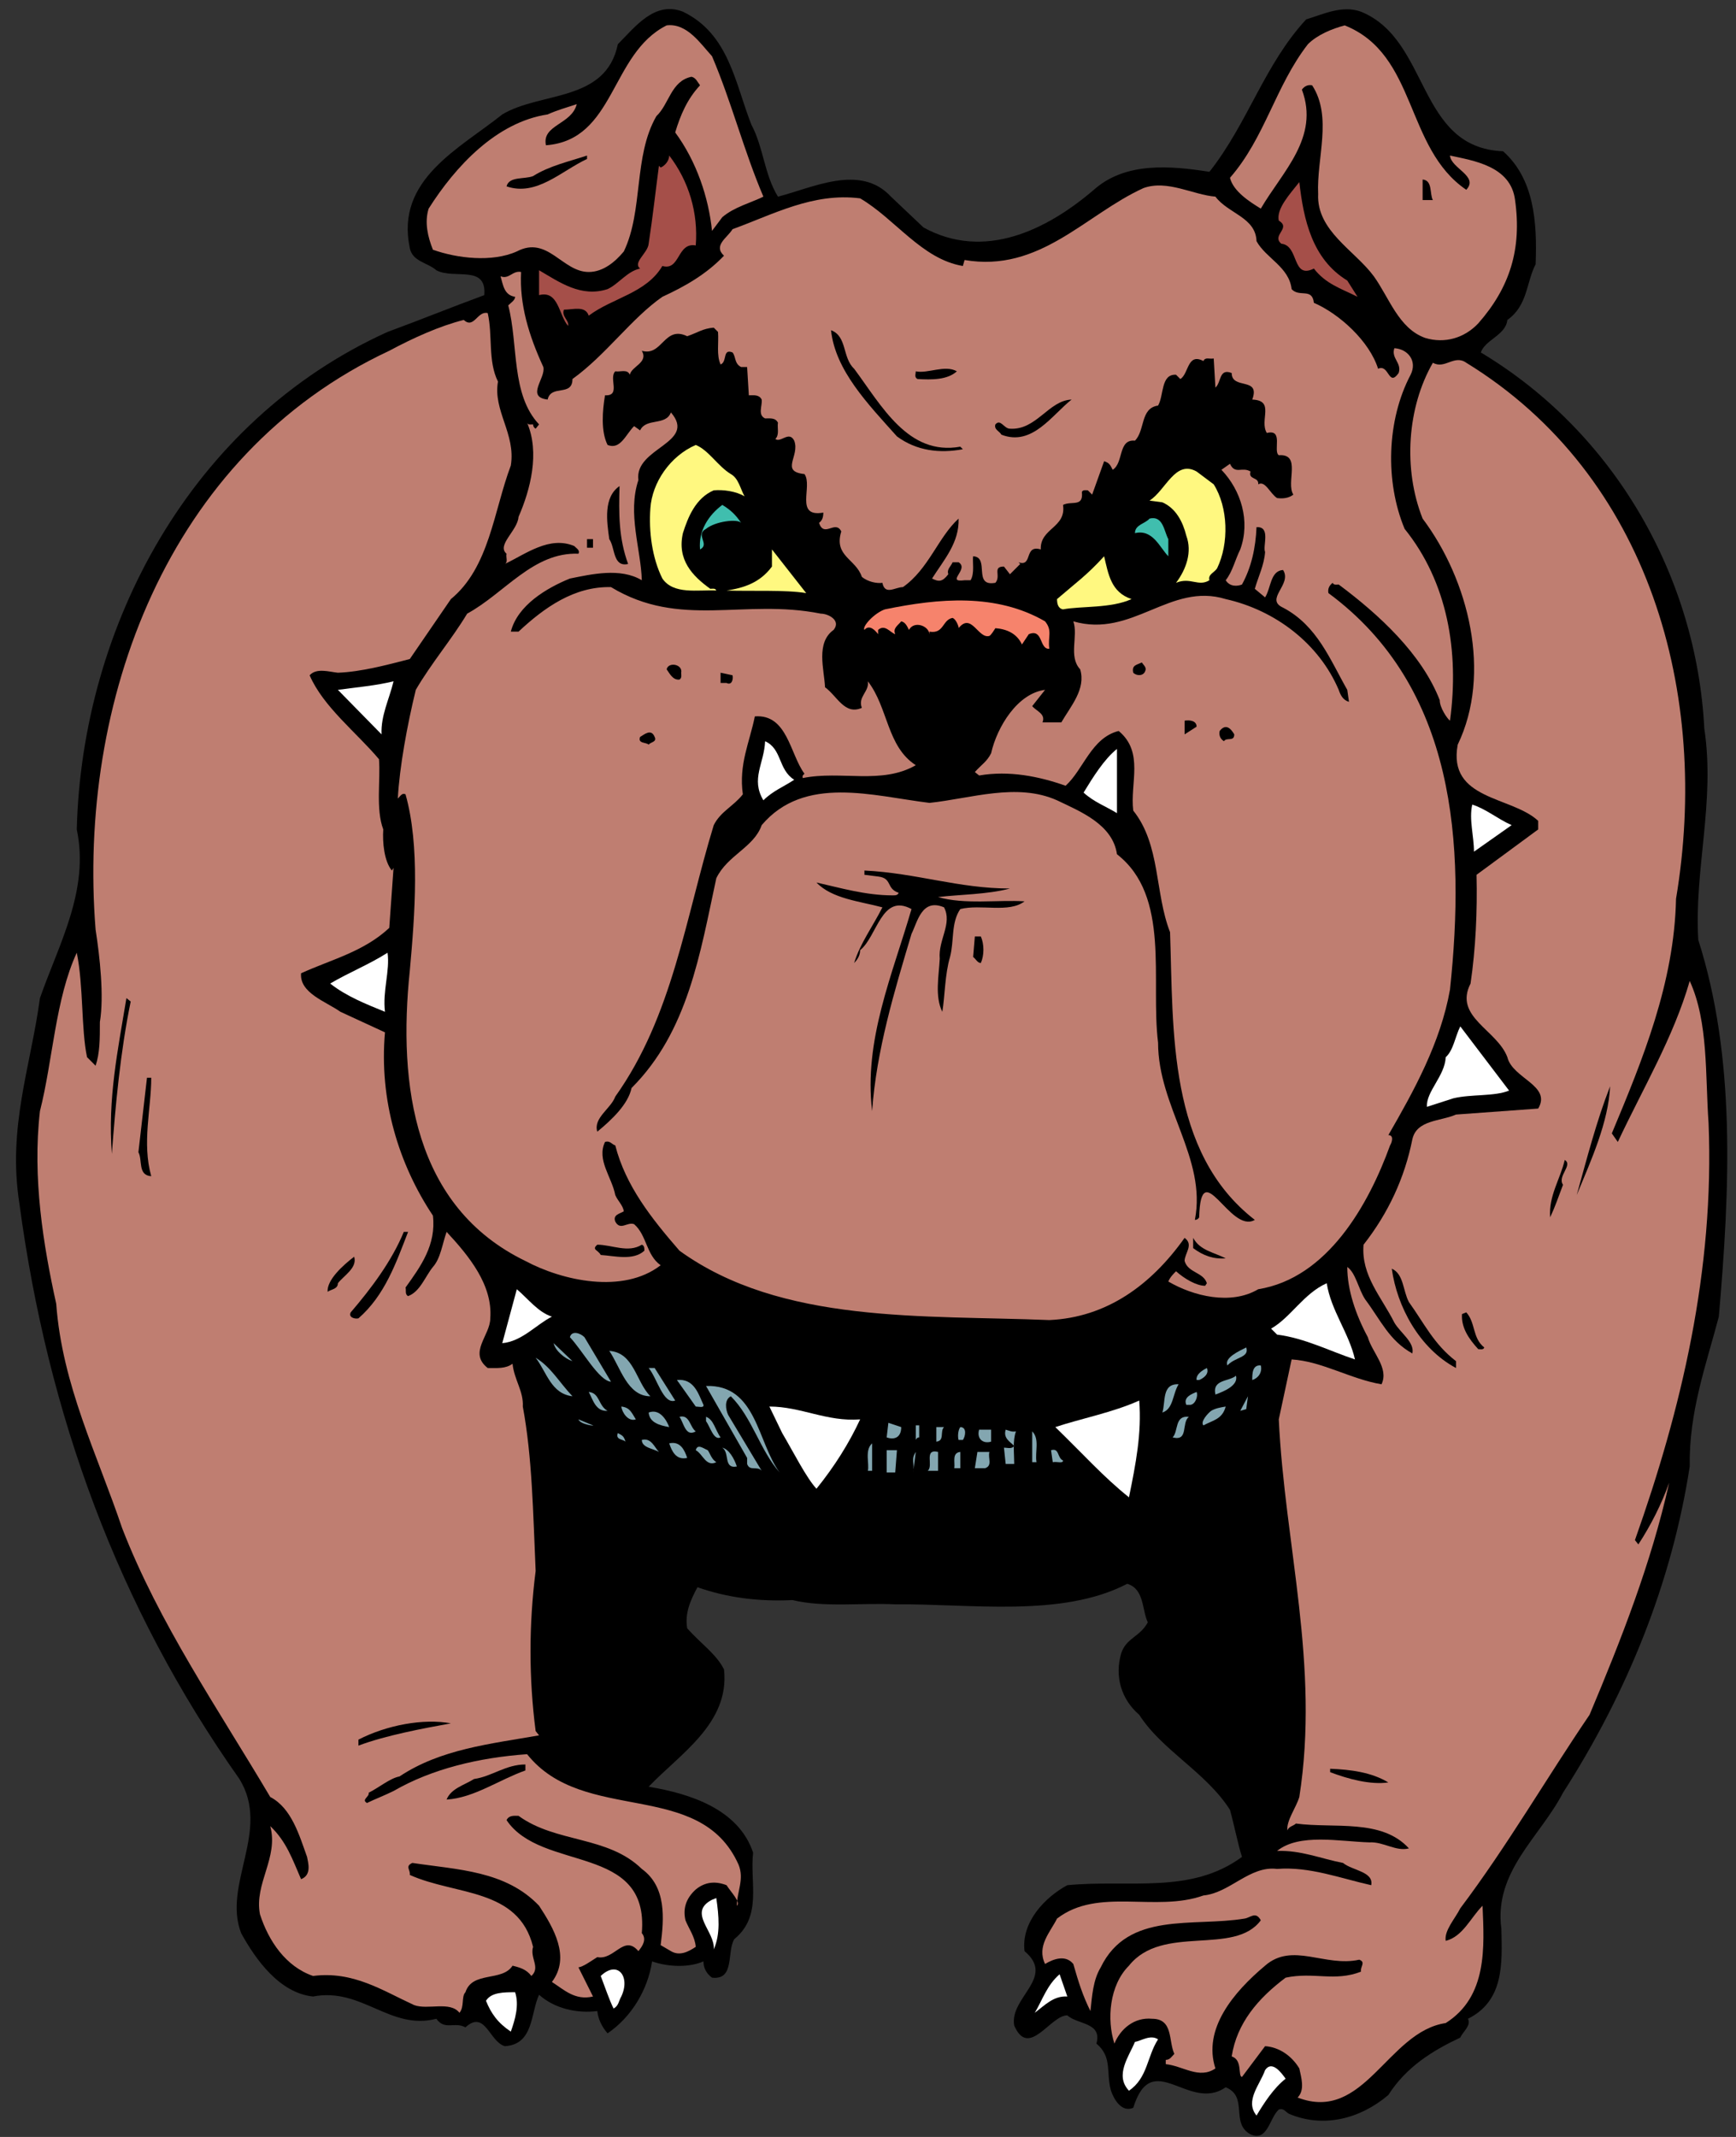 <?xml version="1.0" encoding="UTF-8" standalone="no"?>
<!-- Created with Inkscape (http://www.inkscape.org/) -->

<svg
   xmlns:dc="http://purl.org/dc/elements/1.1/"
   xmlns:cc="http://creativecommons.org/ns#"
   xmlns:rdf="http://www.w3.org/1999/02/22-rdf-syntax-ns#"
   xmlns:svg="http://www.w3.org/2000/svg"
   xmlns="http://www.w3.org/2000/svg"
   xmlns:sodipodi="http://sodipodi.sourceforge.net/DTD/sodipodi-0.dtd"
   xmlns:inkscape="http://www.inkscape.org/namespaces/inkscape"
   id="svg4047"
   version="1.1"
   inkscape:version="0.48.1 "
   width="162.5"
   height="200"
   xml:space="preserve"
   sodipodi:docname="Bulldog_3.pdf"><rect width="100%" height="100%" fill="#333333" stroke="none"/><defs
     id="defs4051" /><sodipodi:namedview
     pagecolor="#ffffff"
     bordercolor="#666666"
     borderopacity="1"
     objecttolerance="10"
     gridtolerance="10"
     guidetolerance="10"
     inkscape:pageopacity="0"
     inkscape:pageshadow="2"
     inkscape:window-width="640"
     inkscape:window-height="480"
     id="namedview4049"
     showgrid="false"
     inkscape:zoom="1.455"
     inkscape:cx="81.25"
     inkscape:cy="100"
     inkscape:window-x="472"
     inkscape:window-y="84"
     inkscape:window-maximized="0"
     inkscape:current-layer="g4055" /><g
     id="g4055"
     inkscape:groupmode="layer"
     inkscape:label="Bulldog_3"
     transform="matrix(1.25,0,0,-1.25,0,200)"><g
       id="g4057"
       transform="scale(0.24,0.24)"><path
         d="m 234.453,627.758 c 3.738,-6.945 4.004,-15.492 8.281,-22.438 10.684,2.672 25.645,10.418 35.258,0 l 10.153,-9.617 c 18.964,-10.418 38.468,-0.801 53.16,11.754 9.883,8.816 24.039,7.481 36.062,5.609 12.02,15.227 17.098,33.391 30.184,47.551 5.344,1.602 11.222,4.539 17.097,2.403 21.637,-8.817 17.364,-42.473 44.344,-43.543 9.617,-8.547 10.684,-21.903 10.153,-35.262 -2.942,-5.61 -2.407,-12.82 -8.817,-17.363 -0.535,-4.809 -6.945,-6.141 -8.281,-10.149 41.937,-25.113 67.316,-70.258 69.723,-117.269 3.472,-22.977 -3.207,-44.079 -1.872,-65.985 11.754,-36.863 9.883,-77.465 6.411,-117.535 -4.008,-15.226 -9.348,-29.652 -9.082,-46.75 -5.61,-36.328 -19.5,-70.519 -39.536,-101.777 -7.211,-13.891 -21.636,-24.575 -19.234,-42.473 0.27,-10.953 0.801,-22.438 -10.418,-28.047 1.07,-2.137 -1.601,-4.008 -2.402,-5.879 -8.551,-4.008 -16.828,-9.082 -22.442,-17.898 -8.812,-7.477 -20.3,-10.418 -30.984,-5.875 -1.07,0.535 -1.606,1.871 -3.207,1.336 -2.938,-2.672 -3.473,-10.152 -8.816,-7.746 -6.411,3.473 -0.532,11.754 -7.747,14.691 -11.484,-8.016 -22.972,12.555 -28.847,-6.41 -3.742,-1.605 -6.145,2.937 -6.946,5.34 -1.605,5.609 0.532,10.418 -4.543,14.695 1.872,6.676 -5.878,5.875 -9.082,8.812 -5.343,0 -12.019,-13.621 -16.562,-3.203 -1.602,8.812 13.09,14.957 3.207,23.238 -1.07,9.082 6.41,16.828 13.355,20.57 19.5,1.871 38.465,-2.938 54.493,8.816 -1.332,4.273 -2.403,9.883 -3.739,14.691 -7.48,11.754 -21.101,18.43 -28.316,29.652 -5.609,4.805 -7.746,12.02 -5.609,19.231 1.601,4.808 5.878,5.078 8.281,9.617 -1.871,4.008 -1.067,10.418 -6.41,12.019 -20.571,-10.683 -49.153,-6.14 -72.395,-6.41 -10.148,0.535 -22.172,-1.066 -32.055,1.336 -10.683,-0.535 -20.57,0.801 -29.652,4.008 -2.137,-4.008 -4.004,-8.016 -3.203,-12.824 4.273,-4.805 9.082,-8.012 11.484,-12.821 1.871,-16.828 -13.89,-26.445 -23.507,-36.597 12.824,-2.137 28.05,-6.945 32.589,-20.57 -1.066,-9.348 2.942,-19.766 -5.875,-26.977 -2.406,-4.008 0.266,-12.824 -6.945,-12.023 -1.871,1.336 -2.672,3.207 -2.672,5.078 -4.273,-1.871 -10.683,-1.871 -16.027,0 -1.336,-8.816 -6.41,-17.363 -13.891,-22.441 -1.871,2.137 -2.937,4.543 -3.207,6.945 -6.41,-0.801 -13.355,0.801 -18.164,5.078 -2.672,-5.613 -1.601,-15.496 -10.683,-16.031 -4.809,1.336 -6.145,11.488 -12.29,5.879 -3.472,1.871 -6.41,-1.07 -9.082,2.672 C 121.723,33.125 112.906,46.75 97.68,43.812 87.262,44.879 79.781,55.297 75.242,63.578 69.363,78.805 84.59,95.633 74.707,111.664 36.773,165.355 14.871,225.461 6.055,291.176 c -3.738,23.773 3.473,42.472 6.41,64.109 5.879,16.828 15.496,33.66 11.488,52.625 1.602,63.309 35.527,127.422 96.969,155.203 10.148,3.739 20.035,7.746 30.183,11.485 0.805,9.617 -9.347,4.808 -14.957,7.75 -2.671,2.402 -7.48,2.672 -8.281,6.945 -4.543,21.371 15.492,30.984 28.848,41.672 12.023,7.211 32.324,3.738 36.062,21.902 5.344,5.344 11.489,13.625 20.305,10.153 14.426,-6.946 16.293,-22.438 21.371,-35.262"
         style="fill:#000000;fill-opacity:1;fill-rule:nonzero;stroke:none"
         id="path4059" /><path
         d="m 222.164,649.129 c 6.145,-14.426 9.883,-29.383 16.027,-43.809 -3.738,-1.871 -9.082,-3.207 -12.82,-6.41 l -3.207,-4.277 c -1.07,10.418 -4.809,21.64 -11.488,30.722 1.605,5.34 3.742,10.418 7.746,14.692 -0.801,1.07 -1.332,2.402 -2.668,2.672 -6.414,-1.336 -6.945,-8.547 -10.953,-12.289 -7.215,-12.555 -4.008,-29.383 -10.153,-42.207 -2.671,-3.203 -6.41,-6.41 -10.953,-6.41 -8.281,0 -12.82,11.484 -22.437,6.41 -7.746,-3.473 -18.699,-2.137 -26.18,0.535 -1.601,4.008 -2.672,8.547 -1.336,12.82 8.281,13.09 21.106,26.981 37.133,29.387 2.938,1.336 5.875,2.137 9.082,3.207 -1.602,-6.414 -10.953,-6.414 -9.617,-12.824 21.637,1.601 20.035,28.582 37.664,37.398 6.414,0.801 10.687,-5.879 14.16,-9.617"
         style="fill:#bf7e71;fill-opacity:1;fill-rule:nonzero;stroke:none"
         id="path4061" /><path
         d="m 457.504,607.457 c 4.008,4.273 -4.809,6.68 -5.074,10.684 7.215,-1.602 18.965,-3.203 20.3,-13.891 2.141,-15.227 -1.601,-27.246 -11.484,-38.465 -4.273,-4.543 -10.418,-6.41 -16.562,-4.543 -8.282,2.942 -11.219,12.555 -16.028,19.235 -5.879,8.015 -17.898,14.156 -17.363,25.644 -0.535,11.219 4.539,24.043 -1.871,33.926 -1.336,0.266 -2.402,-0.266 -3.207,-1.336 5.613,-14.961 -6.141,-25.645 -12.82,-37.133 -3.473,2.141 -8.547,5.344 -9.618,9.617 10.953,12.555 14.157,28.586 24.309,41.672 2.937,2.942 7.48,4.809 11.488,5.879 22.703,-9.082 18.699,-38.199 37.93,-51.289"
         style="fill:#bf7e71;fill-opacity:1;fill-rule:nonzero;stroke:none"
         id="path4063" /><path
         d="m 183.164,617.074 c -8.016,-3.742 -15.762,-11.754 -25.113,-8.551 0.804,3.207 5.609,2.141 8.281,3.207 5.078,3.208 11.223,4.543 16.832,6.411 l 0,-1.067"
         style="fill:#000000;fill-opacity:1;fill-rule:nonzero;stroke:none"
         id="path4065" /><path
         d="m 217.09,590.094 c -5.879,1.066 -4.809,-8.016 -10.418,-6.41 -5.078,-8.551 -15.496,-9.887 -22.977,-15.496 -1.066,3.207 -4.808,1.871 -7.746,1.871 -0.801,-2.137 1.606,-3.207 1.336,-5.075 -2.937,3.204 -2.937,11.219 -9.082,9.614 l 0,7.75 c 6.41,-3.743 13.09,-8.551 21.371,-5.879 3.473,1.605 6.145,5.609 10.149,6.41 -2.403,1.871 2.406,4.809 2.672,7.75 1.335,8.812 2.136,16.293 3.207,24.309 l 0.535,-0.536 c 1.336,0.536 2.672,2.137 2.672,3.739 6.144,-8.012 9.082,-17.899 8.281,-28.047"
         style="fill:#a54f49;fill-opacity:1;fill-rule:nonzero;stroke:none"
         id="path4067" /><path
         d="m 447.086,604.25 -3.203,0 0,6.414 c 3.203,-0.269 2.137,-4.543 3.203,-6.414"
         style="fill:#000000;fill-opacity:1;fill-rule:nonzero;stroke:none"
         id="path4069" /><path
         d="m 420.375,579.141 3.203,-5.075 c -5.34,2.672 -9.883,4.008 -13.621,8.813 -6.945,-3.473 -4.543,7.215 -10.152,7.75 -3.203,2.668 3.207,4.809 -0.801,7.211 -0.801,3.738 3.473,8.281 6.41,12.019 1.336,-11.754 4.008,-24.039 14.961,-30.718"
         style="fill:#a54f49;fill-opacity:1;fill-rule:nonzero;stroke:none"
         id="path4071" /><path
         d="m 379.234,605.32 c 4.008,-5.343 12.559,-6.41 12.825,-13.89 2.937,-5.344 10.152,-8.016 10.953,-14.961 2.402,-2.672 6.41,0.535 6.945,-4.274 8.012,-3.472 17.363,-12.019 20.035,-20.57 3.473,1.605 3.203,-5.875 6.41,-1.336 1.071,3.207 -2.402,4.543 -1.336,7.75 4.274,-0.269 7.211,-4.008 5.075,-8.281 -7.477,-14.16 -8.012,-33.391 -1.868,-48.086 13.356,-16.563 17.094,-38.199 14.157,-59.836 -0.801,0.535 -3.207,4.008 -3.207,6.41 -5.61,14.426 -18.965,26.715 -31.52,36.063 -0.535,0 -1.601,-0.266 -1.871,0.535 -1.066,-0.801 -1.602,-1.871 -1.336,-3.207 39.805,-29.383 42.742,-78.266 37.934,-123.68 -2.938,-16.562 -11.219,-31.523 -19.235,-45.414 1.871,0 1.071,-2.402 0.535,-3.203 -6.675,-18.434 -19.5,-41.406 -41.136,-44.879 -8.551,-5.074 -20.305,-2.137 -28.051,2.406 0.535,1.336 1.605,2.403 2.406,3.203 2.672,-2.402 6.41,-4.539 9.082,-4.539 l 0.535,0.801 c -1.07,3.473 -5.878,3.203 -6.945,6.945 0,2.403 2.938,5.075 0,7.211 -10.418,-14.691 -24.308,-24.843 -42.207,-25.644 -39.269,1.605 -83.613,-1.336 -115.402,21.636 -8.813,10.153 -16.828,20.305 -20.035,32.86 -1.067,0.265 -1.602,1.601 -3.204,1.066 -2.671,-5.609 2.137,-10.949 3.204,-16.562 0.8,-1.867 2.406,-3.203 2.671,-5.074 -1.335,-0.801 -3.472,-1.067 -2.671,-3.204 1.605,-2.941 3.742,0 5.878,-0.804 4.008,-3.473 3.739,-9.614 8.282,-12.821 -11.754,-9.082 -30.723,-4.808 -42.207,1.336 -34.727,16.828 -39.805,54.762 -36.063,90.555 1.602,17.633 3.203,39.004 -1.336,55.031 -1.07,0.535 -1.601,-0.535 -2.406,-1.336 0.535,9.883 2.941,22.973 5.613,33.926 4.809,8.281 11.219,15.762 16.028,23.774 11.754,6.41 20.566,19.234 34.726,18.699 0.535,1.07 -0.535,1.601 -1.336,2.406 -7.746,3.203 -14.961,-2.406 -21.636,-5.609 1.066,0.531 0.265,2.136 0.531,3.203 -3.203,2.672 3.472,7.215 3.742,11.488 3.738,8.547 6.676,20.035 2.672,29.383 0.265,-0.801 1.336,-0.535 1.867,-0.535 0,-0.532 0.27,-1.067 0.801,-1.336 l 1.07,1.336 c -8.816,9.351 -6.41,24.843 -9.617,37.133 0.801,0.8 2.137,1.601 2.137,2.671 -3.473,0.532 -3.739,3.739 -4.539,6.411 2.671,-1.071 3.738,1.871 6.41,1.336 -0.535,-10.153 2.402,-19.77 6.945,-29.653 0.801,-3.472 -5.609,-9.347 1.336,-10.148 1.066,4.808 7.746,0.801 7.746,6.41 10.418,7.48 18.434,18.965 28.051,25.644 6.945,3.204 13.621,6.946 19.23,12.821 -3.472,3.207 1.071,5.609 2.672,8.281 12.555,4.543 25.11,11.488 39.805,9.617 10.949,-6.41 19.23,-18.965 32.055,-21.101 l 0.535,1.867 c 23.504,-4.004 37.664,14.16 55.828,22.441 7.48,2.672 15.492,-2.137 22.437,-2.672"
         style="fill:#bf7e71;fill-opacity:1;fill-rule:nonzero;stroke:none"
         id="path4073" /><path
         d="m 152.176,568.988 c 1.601,-6.945 0,-14.957 3.203,-21.367 -1.602,-9.086 5.613,-16.297 4.008,-26.18 -5.34,-14.16 -6.676,-31.789 -18.699,-41.671 l -12.821,-18.7 c -7.215,-1.871 -15.226,-4.007 -22.441,-4.273 -2.668,0.266 -6.676,1.601 -8.813,-0.805 4.274,-9.883 14.692,-17.894 21.637,-26.176 0.535,-6.414 -1.07,-15.496 1.336,-21.906 -0.27,-4.008 0.266,-9.883 2.672,-12.82 l 0.535,0.801 -1.336,-18.7 c -8.016,-7.48 -18.168,-9.882 -27.516,-14.16 -0.535,-6.144 7.747,-8.812 12.289,-12.019 l 13.891,-6.41 c -1.871,-21.106 4.274,-41.141 14.957,-57.168 1.07,-9.082 -3.738,-15.762 -8.547,-22.438 0.266,-0.801 -0.265,-2.137 0.801,-2.672 3.738,1.336 5.344,6.145 7.746,9.082 2.406,2.672 2.938,7.215 4.274,10.953 6.945,-7.48 14.425,-16.562 13.625,-26.98 0,-5.344 -6.946,-10.684 -0.801,-15.492 2.937,0 5.609,-0.27 7.746,1.336 0.535,-5.078 3.473,-8.551 3.207,-13.36 2.937,-15.758 3.203,-33.125 4.004,-51.289 -2.137,-16.828 -2.137,-33.39 0,-49.953 l 1.07,-1.336 c -15.226,-2.672 -30.719,-4.273 -43.543,-12.82 -2.937,-0.535 -6.41,-3.473 -9.617,-5.078 0.27,-1.332 -2.402,-2.137 -0.531,-3.203 2.136,1.066 5.609,2.402 8.281,3.738 12.02,6.945 26.711,10.418 41.672,11.488 17.629,-22.172 53.957,-7.48 65.98,-34.461 1.871,-4.539 -0.535,-8.547 -0.535,-12.82 1.336,1.066 -1.871,4.273 -3.207,6.41 -3.473,1.336 -6.676,1.066 -9.613,-1.336 -3.207,-2.938 -4.008,-6.144 -3.207,-9.617 1.07,-2.672 2.937,-5.074 3.207,-8.281 -2.406,-1.602 -5.078,-2.938 -7.75,-1.336 l -3.203,1.871 c 1.066,8.281 1.867,18.164 -5.879,23.773 -10.684,10.418 -26.711,8.016 -38.465,16.563 -1.336,0 -2.938,0.265 -3.742,-1.336 10.953,-16.293 44.613,-7.211 42.207,-35.262 1.605,-1.867 0.269,-4.008 -1.067,-5.609 -4.543,5.344 -7.48,-2.938 -12.824,-1.871 -2.137,-1.332 -4.273,-2.938 -5.875,-3.203 l 4.539,-9.082 c -5.609,-1.336 -9.082,2.137 -12.82,4.539 5.875,7.746 0.535,16.832 -4.008,23.777 -10.418,10.949 -25.379,11.219 -39.535,13.355 -2.402,-1.07 -0.535,-2.137 -0.801,-3.742 14.156,-6.41 33.926,-4.004 38.465,-22.438 -1.066,-3.473 2.406,-6.41 -0.531,-9.082 -1.606,2.137 -3.742,2.672 -5.879,3.207 -3.207,-5.078 -12.555,-1.605 -14.692,-8.281 -1.335,-1.336 -0.265,-4.543 -1.871,-6.414 -2.937,3.742 -9.882,0.801 -14.156,2.406 -9.887,4.539 -18.969,10.684 -31.523,9.082 -8.547,2.938 -13.891,10.953 -16.562,19.234 -1.867,9.617 5.879,17.629 3.207,27.512 5.074,-4.809 6.945,-10.418 9.617,-16.559 3.473,1.332 2.137,5.34 1.871,6.945 -2.406,6.676 -4.809,15.223 -11.488,18.7 -16.297,27.511 -34.727,54.226 -46.215,83.879 -7.746,22.972 -18.699,44.609 -20.566,69.988 -4.008,18.164 -7.481,39.266 -5.078,60.101 4.008,15.762 4.809,34.997 11.488,49.418 2.137,-10.414 1.336,-23.773 3.207,-32.586 l 2.668,-2.671 c 1.336,4.004 1.336,8.281 1.336,13.621 1.336,8.015 0,20.304 -1.336,28.851 -5.609,70.524 21.906,147.989 91.629,180.578 7.477,4.008 15.758,7.75 23.238,9.618 3.207,-2.938 4.274,2.941 7.481,2.136"
         style="fill:#bf7e71;fill-opacity:1;fill-rule:nonzero;stroke:none"
         id="path4075" /><path
         d="m 224.035,563.113 c 0.266,-3.472 -0.535,-7.211 0.801,-10.152 2.137,0.805 0.535,5.078 3.738,3.742 1.071,-1.336 0.535,-3.473 2.672,-4.543 l 1.871,0 0.535,-8.816 c 1.602,0 3.203,0.269 4.004,-1.332 0.27,-1.871 -1.336,-4.809 1.071,-5.879 1.601,0 3.203,0.265 4.007,-1.336 -0.269,-1.602 0.532,-3.738 -0.804,-5.074 1.605,-1.336 4.277,2.672 5.879,-0.535 1.871,-4.809 -4.543,-9.618 3.207,-10.418 2.668,-3.739 -3.207,-13.625 5.875,-12.02 0,-1.336 -0.266,-2.406 -1.336,-3.207 1.601,-4.809 5.074,1.07 6.945,-2.672 -2.402,-7.746 4.543,-8.547 6.41,-14.156 1.871,-1.606 4.809,-2.137 6.414,-1.871 0.801,-4.008 4.004,-1.336 6.41,-1.336 8.012,5.609 10.954,15.492 17.364,21.371 0.265,-7.481 -4.543,-12.824 -8.282,-18.699 2.137,-1.071 3.207,-1.071 5.075,1.336 -0.532,1.601 0.8,2.402 1.336,3.738 l 1.871,0 c 3.472,-2.137 -4.274,-6.41 1.871,-5.609 l 1.867,0 c 1.336,2.136 0.535,5.878 0.801,7.48 5.343,-0.266 -0.266,-9.617 6.945,-8.281 1.871,2.136 -1.066,5.074 2.672,5.074 l 1.871,-2.402 3.207,3.207 -0.535,0.531 c 4.539,-1.602 1.601,5.609 6.945,4.008 -0.269,6.679 8.012,6.679 6.946,13.89 2.671,1.336 6.41,-0.8 5.875,4.008 0.269,0.801 1.335,0.535 1.871,0.535 l 1.336,-1.336 3.738,10.418 c 1.605,-0.535 1.871,-1.07 2.672,-2.672 3.472,2.137 1.605,9.618 6.945,9.083 3.207,3.207 1.605,10.152 7.215,10.953 1.867,3.203 0.801,9.882 5.609,9.617 l 1.336,-1.336 c 2.672,1.601 2.137,8.281 7.211,5.609 0.535,1.336 1.871,0.535 3.207,0.801 l 0.531,-9.082 c 1.871,1.602 1.071,6.145 5.079,4.539 0,-5.34 9.082,-1.066 6.41,-8.277 7.211,-0.27 2.136,-6.414 4.543,-10.422 5.339,1.336 1.867,-5.61 3.738,-6.945 7.211,0.535 2.137,-8.547 4.543,-12.286 -1.336,-1.07 -3.207,-1.336 -5.078,-1.07 -2.137,1.336 -3.739,5.609 -5.875,4.274 0.265,2.406 -3.207,1.335 -2.406,4.007 -2.672,1.602 -4.809,-1.066 -6.411,2.407 l -2.672,-1.872 c 6.145,-6.41 9.083,-16.027 5.879,-24.843 -1.605,-3.207 -2.406,-6.946 -4.543,-9.617 1.336,-2.137 3.743,-1.868 5.075,-1.336 2.941,5.343 4.277,11.488 4.543,17.898 4.543,0.266 1.871,-5.875 2.671,-7.746 -0.265,-4.008 -2.136,-7.746 -3.207,-11.488 l 3.207,-2.672 c 1.872,2.941 1.602,8.281 5.61,8.551 2.937,-4.543 -5.875,-9.082 0,-11.754 10.683,-5.61 14.691,-16.297 20.035,-25.645 l 0.535,-3.738 c -1.871,0.531 -2.672,2.137 -3.207,3.738 -6.144,14.426 -19.769,24.844 -35.262,28.317 -17.363,5.339 -29.117,-12.29 -47.546,-6.946 1.601,-4.543 -1.606,-10.953 2.136,-14.961 1.867,-6.144 -2.941,-11.484 -5.879,-16.562 l -5.875,0 c 1.067,2.672 -1.871,3.472 -3.207,5.078 l 4.008,5.074 c -8.551,-1.07 -14.961,-11.488 -16.828,-19.769 -1.336,-2.668 -2.941,-3.473 -5.078,-5.875 l 1.336,-1.071 c 9.351,1.606 18.699,-0.265 26.98,-3.203 5.61,5.074 8.016,14.957 16.563,17.094 8.015,-6.676 3.472,-16.293 4.543,-24.844 8.547,-10.683 6.676,-25.644 11.484,-37.93 1.07,-30.722 -0.801,-68.652 26.445,-89.757 -7.746,-4.539 -16.828,20.836 -17.363,0.8 -0.265,-0.531 -0.801,-0.8 -1.336,-0.8 3.742,19.234 -11.484,35.261 -11.484,55.297 -2.406,19.5 4.004,45.679 -12.824,58.769 -1.336,9.348 -11.485,13.356 -18.7,16.828 -12.554,5.61 -26.98,0.535 -39.8,-0.801 -17.633,2.137 -39,8.817 -52.36,-6.945 -2.402,-6.945 -10.683,-9.351 -14.156,-16.562 -5.078,-23.508 -8.816,-47.817 -26.445,-65.446 -1.071,-5.078 -6.145,-9.886 -10.688,-13.625 -1.336,4.274 4.274,7.211 5.61,10.953 17.898,25.11 21.906,55.829 30.722,84.68 2.137,4.274 6.145,5.875 9.082,9.617 -1.336,9.348 2.137,16.293 3.739,24.309 10.152,0.801 10.953,-11.754 15.496,-17.899 -0.27,-0.265 -0.805,-0.535 -0.536,-1.335 12.02,2.406 24.575,-2.137 35.262,4.007 -9.082,5.875 -8.551,17.899 -14.961,26.18 0.535,-3.207 -3.207,-4.809 -1.871,-8.281 -5.34,-2.406 -7.746,3.738 -11.484,6.41 -0.27,5.609 -2.942,13.891 2.672,17.898 2.402,2.938 -1.606,5.075 -4.008,5.075 -24.043,4.808 -43.809,-4.809 -65.449,8.281 -11.485,0.269 -20.836,-6.41 -28.848,-13.891 l -2.406,0 c 2.136,8.281 11.222,13.625 18.433,16.563 6.68,1.336 15.762,3.472 22.438,-0.535 -0.266,9.617 -4.539,20.835 -1.067,31.253 -1.336,10.153 18.43,11.489 10.149,21.106 -1.602,-4.274 -7.746,-1.606 -9.617,-5.609 l -1.868,1.335 c -2.671,-2.671 -4.273,-7.48 -8.281,-5.878 -2.136,4.273 -1.601,10.683 -0.801,15.492 5.075,-0.266 1.067,5.344 3.204,7.48 1.605,-0.265 3.742,0.801 4.543,-1.066 0.535,2.672 5.875,3.738 3.738,7.476 6.414,-1.867 6.945,8.016 14.16,4.543 3.203,1.071 4.809,2.407 8.281,2.672 l 1.336,-1.336"
         style="fill:#000000;fill-opacity:1;fill-rule:nonzero;stroke:none"
         id="path4077" /><path
         d="m 266.508,551.625 c 8.547,-11.484 16.828,-27.246 33.125,-24.309 l 0.801,-0.8 c -7.215,-1.336 -14.426,-0.536 -20.571,4.007 -9.082,10.153 -19.234,20.571 -20.566,33.125 5.074,-1.871 3.469,-8.55 7.211,-12.023"
         style="fill:#000000;fill-opacity:1;fill-rule:nonzero;stroke:none"
         id="path4079" /><path
         d="m 457.504,553.496 c 57.434,-35.262 76.133,-103.644 65.449,-167.223 -0.535,-26.179 -10.418,-50.222 -20.035,-73.195 l 1.871,-2.672 c 7.746,16.563 17.363,32.59 22.438,50.223 5.878,-12.824 4.808,-29.387 5.878,-44.344 1.868,-45.945 -8.55,-89.488 -22.976,-130.094 l 1.07,-1.336 c 4.008,6.145 7.211,12.555 9.617,19.235 -5.609,-25.11 -14.961,-48.887 -24.843,-72.391 -13.625,-20.035 -25.645,-40.871 -40.336,-60.375 -1.606,-3.203 -5.078,-6.945 -4.543,-10.148 5.344,1.336 7.746,7.211 11.488,10.953 0.535,-12.824 1.602,-28.316 -11.488,-36.598 -18.164,-2.672 -25.375,-31.254 -46.215,-23.242 2.406,2.406 1.07,6.414 0.535,9.082 -2.402,4.008 -6.41,6.68 -10.684,6.945 l -7.214,-9.613 c -1.332,0.266 0.269,5.34 -3.203,6.41 1.601,10.418 8.281,18.164 16.828,24.574 8.816,1.871 15.226,-1.336 23.507,1.871 -0.265,1.602 1.602,2.938 -0.535,3.738 -10.683,-2.402 -20.836,5.609 -29.383,-1.867 -9.882,-8.281 -19.5,-19.77 -15.496,-32.059 -5.074,-3.473 -10.148,0.801 -15.492,1.336 l 0,1.336 c 1.336,0 1.871,1.07 2.672,1.871 -1.871,4.008 -0.266,10.953 -6.945,10.953 -5.61,0.535 -9.883,-3.207 -11.754,-7.746 -2.402,7.477 -1.602,18.164 4.543,24.309 10.418,13.086 32.855,2.938 41.137,14.156 -1.602,2.938 -3.207,0.801 -5.075,0.535 -16.031,-2.672 -36.332,2.402 -44.879,-15.227 -2.406,-4.008 -2.671,-8.816 -3.207,-13.625 -2.402,4.809 -3.738,9.082 -5.339,14.691 -2.407,2.941 -6.145,1.605 -8.817,0 -2.672,5.609 1.602,9.887 3.738,14.16 12.825,9.883 30.719,1.867 45.68,7.211 8.281,0.801 14.426,9.352 22.973,8.281 10.152,0.801 19.769,-2.938 29.386,-5.074 0.801,4.273 -5.878,4.539 -8.816,6.945 -6.945,1.336 -13.09,4.008 -20.57,3.738 6.945,5.609 19.5,2.938 28.851,2.672 4.274,0.266 8.282,-2.938 12.289,-1.871 -8.55,9.352 -23.242,6.145 -35.261,7.75 -0.801,-0.805 -2.137,-0.805 -2.672,-2.141 -0.266,3.207 2.672,6.945 3.738,10.422 6.414,41.136 -4.539,78.535 -6.41,117.804 l 4.008,18.7 c 9.347,-0.536 18.429,-6.145 28.047,-7.75 2.406,5.078 -2.938,9.886 -4.274,14.695 -3.738,6.945 -6.41,14.691 -6.41,21.902 2.672,-1.871 3.473,-6.945 5.609,-10.148 4.809,-6.414 7.481,-12.824 14.692,-16.832 0.801,3.472 -3.738,6.41 -5.61,9.617 -4.007,8.016 -10.418,14.691 -9.617,24.309 7.746,9.882 12.824,20.836 15.227,32.859 1.336,6.141 8.816,5.609 13.625,7.746 l 25.644,1.867 c 4.274,7.215 -8.015,9.352 -9.617,16.031 -3.207,8.547 -16.828,12.555 -11.488,22.973 1.605,10.949 2.137,22.438 1.871,33.926 l 19.234,14.156 0,2.672 c -8.281,7.746 -28.316,6.41 -25.109,23.773 10.684,22.172 3.473,51.29 -10.953,70.524 -6.145,15.492 -4.809,34.726 3.203,48.617 3.742,-2.137 6.68,2.672 10.418,0"
         style="fill:#bf7e71;fill-opacity:1;fill-rule:nonzero;stroke:none"
         id="path4081" /><path
         d="m 298.563,550.824 c -2.938,-2.672 -7.747,-2.672 -12.29,-2.402 -1.066,0.535 -0.531,1.601 -0.531,2.402 3.738,-0.801 9.082,2.137 12.821,0"
         style="fill:#000000;fill-opacity:1;fill-rule:nonzero;stroke:none"
         id="path4083" /><path
         d="m 334.359,542.012 c -6.144,-4.809 -12.289,-14.696 -21.906,-10.953 -0.535,1.066 -2.402,1.601 -1.871,3.203 1.606,1.871 2.672,-1.336 4.543,-1.336 8.281,-0.531 12.02,8.816 19.234,9.086"
         style="fill:#000000;fill-opacity:1;fill-rule:nonzero;stroke:none"
         id="path4085" /><path
         d="m 228.039,518.77 c 2.406,-1.336 2.941,-4.543 4.277,-6.946 -2.671,1.602 -6.679,2.137 -9.617,1.871 -5.609,-2.406 -8.015,-8.281 -9.617,-13.359 -1.871,-8.281 2.938,-13.356 8.547,-17.363 0.535,0 1.601,0.269 1.871,-0.532 -5.879,0.266 -13.355,-1.336 -16.828,3.739 -3.207,6.41 -4.277,14.691 -3.742,21.906 0.535,8.012 6.144,16.293 14.16,19.766 4.004,-1.602 6.945,-6.68 10.949,-9.082"
         style="fill:#fff880;fill-opacity:1;fill-rule:nonzero;stroke:none"
         id="path4087" /><path
         d="m 378.703,515.563 c 4.539,-7.211 4.809,-18.43 1.067,-26.176 -0.801,-1.336 -2.938,-1.871 -2.403,-3.742 -3.472,-2.137 -5.879,1.07 -10.418,-0.801 3.203,4.273 5.074,9.617 3.203,14.691 -1.066,4.274 -3.203,8.551 -7.476,10.418 l -4.008,0.535 c 5.074,3.207 8.012,12.825 14.691,9.082 l 5.344,-4.007"
         style="fill:#fff880;fill-opacity:1;fill-rule:nonzero;stroke:none"
         id="path4089" /><path
         d="m 193.313,515.031 c -0.266,-8.551 -0.266,-16.297 2.671,-24.308 -4.808,-1.071 -4.007,5.074 -5.875,7.746 -0.8,5.609 -1.871,13.09 3.204,16.562"
         style="fill:#000000;fill-opacity:1;fill-rule:nonzero;stroke:none"
         id="path4091" /><path
         d="m 231.246,503.543 c -1.07,1.336 -8.016,0.535 -10.953,-1.871 -3.473,-1.867 1.336,-4.809 -1.871,-6.41 -0.531,5.879 2.672,10.683 6.949,13.89 2.668,-1.601 4.274,-3.207 5.875,-5.609"
         style="fill:#40beae;fill-opacity:1;fill-rule:nonzero;stroke:none"
         id="path4093" /><path
         d="m 364.543,498.469 0,-5.344 c -2.672,2.672 -4.809,8.547 -10.418,7.211 0,2.672 3.207,2.941 4.543,4.543 4.273,1.066 4.539,-4.008 5.875,-6.41"
         style="fill:#40beae;fill-opacity:1;fill-rule:nonzero;stroke:none"
         id="path4095" /><path
         d="m 183.164,495.797 1.867,0 0,2.672 -1.867,0 0,-2.672 z"
         style="fill:#000000;fill-opacity:1;fill-rule:nonzero;stroke:none"
         id="path4097" /><path
         d="m 251.547,481.637 c -6.41,1.07 -17.363,0.535 -24.844,0.804 5.344,0.801 10.418,2.403 14.16,7.477 l 0,5.344 10.684,-13.625"
         style="fill:#fff880;fill-opacity:1;fill-rule:nonzero;stroke:none"
         id="path4099" /><path
         d="m 353.059,479.77 c -6.411,-2.942 -15.762,-2.137 -21.371,-3.207 -1.602,0.265 -1.872,1.871 -1.872,3.207 5.879,5.074 9.352,7.476 14.692,13.355 1.336,-5.609 2.14,-11.219 8.551,-13.355"
         style="fill:#fff880;fill-opacity:1;fill-rule:nonzero;stroke:none"
         id="path4101" /><path
         d="m 326.078,472.824 c 2.402,-2.941 0.801,-4.808 1.336,-8.551 -3.207,-0.265 -1.871,6.415 -6.41,4.543 l -2.141,-3.207 c -1.601,3.473 -4.804,4.809 -8.281,5.079 -0.531,-0.805 -1.332,-2.141 -1.867,-2.407 -3.473,-1.066 -5.61,7.481 -9.617,2.407 0.265,-0.27 -0.535,2.671 -1.871,3.203 -3.204,-0.532 -2.672,-5.075 -7.211,-4.274 l 0,-0.801 c -0.27,2.672 -4.809,4.274 -6.411,1.336 -0.535,1.067 -1.07,2.403 -2.406,2.672 -1.07,-1.336 -2.672,-2.136 -1.871,-4.008 -1.601,0.536 -3.203,3.207 -5.34,1.336 l 0,-1.336 c -0.804,1.067 -2.672,3.207 -4.273,1.336 -0.805,1.067 3.203,5.344 6.41,6.411 16.828,3.472 34.727,5.074 49.953,-3.739"
         style="fill:#f6836c;fill-opacity:1;fill-rule:nonzero;stroke:none"
         id="path4103" /><path
         d="m 357.332,457.328 c -0.535,-1.601 -2.672,-1.601 -3.738,-0.531 -0.535,2.402 1.066,2.402 2.668,3.203 0.535,-0.801 1.605,-1.602 1.07,-2.672"
         style="fill:#000000;fill-opacity:1;fill-rule:nonzero;stroke:none"
         id="path4105" /><path
         d="m 212.547,456.797 c 0,-0.805 0.266,-1.606 -0.535,-2.137 -2.137,-0.269 -3.203,2.137 -4.008,3.203 0.535,2.407 5.078,1.602 4.543,-1.066"
         style="fill:#000000;fill-opacity:1;fill-rule:nonzero;stroke:none"
         id="path4107" /><path
         d="m 228.574,455.992 c 0.27,-1.332 -0.265,-3.203 -1.871,-2.402 l -1.867,0 0,3.207 3.738,-0.805"
         style="fill:#000000;fill-opacity:1;fill-rule:nonzero;stroke:none"
         id="path4109" /><path
         d="m 122.793,454.125 c -1.336,-5.609 -4.008,-10.687 -3.742,-16.562 l -13.625,13.89 c 5.879,0.801 12.023,1.336 17.367,2.672"
         style="fill:#ffffff;fill-opacity:1;fill-rule:nonzero;stroke:none"
         id="path4111" /><path
         d="m 373.359,439.965 -3.738,-2.402 0,4.273 c 1.602,0.266 3.738,0 3.738,-1.871"
         style="fill:#000000;fill-opacity:1;fill-rule:nonzero;stroke:none"
         id="path4113" /><path
         d="m 385.113,437.563 c 0,-2.407 -2.402,-0.801 -3.207,-2.137 -1.336,0.801 -1.601,2.137 -1.336,3.203 1.871,2.406 3.473,0.805 4.543,-1.066"
         style="fill:#000000;fill-opacity:1;fill-rule:nonzero;stroke:none"
         id="path4115" /><path
         d="m 204.266,436.762 c 0.8,-1.606 -1.336,-1.606 -1.871,-2.407 -0.801,0.801 -3.473,0.27 -2.672,2.407 1.336,0.801 3.476,2.672 4.543,0"
         style="fill:#000000;fill-opacity:1;fill-rule:nonzero;stroke:none"
         id="path4117" /><path
         d="m 247.809,423.402 c -3.207,-2.136 -6.68,-3.472 -9.618,-6.41 -4.007,6.68 0.266,11.488 0.536,18.434 5.339,-2.406 4.007,-8.817 9.082,-12.024"
         style="fill:#ffffff;fill-opacity:1;fill-rule:nonzero;stroke:none"
         id="path4119" /><path
         d="m 348.516,412.984 c -3.473,2.137 -7.211,3.473 -10.418,6.414 2.937,4.809 6.41,10.418 10.418,13.622 l 0,-20.036"
         style="fill:#ffffff;fill-opacity:1;fill-rule:nonzero;stroke:none"
         id="path4121" /><path
         d="m 471.664,409.246 -11.754,-8.281 c 0,4.808 -1.601,10.152 -0.535,14.691 4.273,-1.336 8.016,-4.539 12.289,-6.41"
         style="fill:#ffffff;fill-opacity:1;fill-rule:nonzero;stroke:none"
         id="path4123" /><path
         d="m 315.125,389.477 c -6.945,-1.868 -15.762,-1.868 -22.437,-2.668 8.281,-2.407 18.699,-0.801 26.98,-1.336 -4.809,-3.743 -13.625,-0.801 -20.035,-2.407 -2.942,-4.273 -1.871,-9.882 -3.207,-14.957 -1.602,-5.343 -1.602,-12.289 -2.403,-17.097 -2.406,4.808 -1.07,11.218 -0.804,16.562 -0.531,5.875 4.008,10.953 1.336,16.028 -6.946,2.937 -8.282,-4.543 -10.149,-8.282 -5.343,-17.898 -10.953,-36.328 -12.289,-55.297 -2.672,22.172 6.41,42.743 12.289,63.043 -9.351,5.075 -10.687,-8.546 -16.027,-12.82 0,-1.605 -0.805,-2.937 -1.871,-4.008 1.871,6.145 5.875,11.485 8.816,17.364 -6.945,1.871 -15.761,2.671 -20.57,7.746 7.211,-1.602 15.226,-4.008 23.773,-4.008 0.801,0 1.602,0 1.871,0.801 -4.007,1.336 -1.871,4.543 -6.41,5.078 l -4.273,0.535 0,1.336 c 16.293,-0.805 29.383,-5.613 45.41,-5.613"
         style="fill:#000000;fill-opacity:1;fill-rule:nonzero;stroke:none"
         id="path4125" /><path
         d="m 306.043,374.52 c 1.066,-2.407 1.066,-5.879 0,-8.282 -1.07,0 -1.602,1.336 -2.406,1.871 l 0.535,6.411 1.871,0"
         style="fill:#000000;fill-opacity:1;fill-rule:nonzero;stroke:none"
         id="path4127" /><path
         d="m 120.922,369.441 c 0.801,-5.609 -1.606,-12.019 -0.801,-18.429 -5.879,2.402 -12.023,4.808 -17.098,8.816 5.879,3.473 12.02,5.875 17.899,9.613"
         style="fill:#ffffff;fill-opacity:1;fill-rule:nonzero;stroke:none"
         id="path4129" /><path
         d="m 40.781,354.219 c -3.203,-15.496 -4.809,-32.86 -5.875,-47.551 -1.336,17.363 1.867,32.324 4.539,48.617 l 1.336,-1.066"
         style="fill:#000000;fill-opacity:1;fill-rule:nonzero;stroke:none"
         id="path4131" /><path
         d="m 470.863,326.434 c -4.543,-1.868 -11.754,-1.067 -17.363,-2.403 l -8.281,-2.672 c -0.27,4.809 5.609,9.618 5.875,15.496 2.406,2.137 2.937,6.411 4.543,9.614 l 15.226,-20.035"
         style="fill:#ffffff;fill-opacity:1;fill-rule:nonzero;stroke:none"
         id="path4133" /><path
         d="m 47.191,330.441 c 0,-9.617 -2.938,-20.3 0,-30.718 -4.273,0.265 -2.668,5.074 -4.004,7.48 l 2.672,23.238 1.332,0"
         style="fill:#000000;fill-opacity:1;fill-rule:nonzero;stroke:none"
         id="path4135" /><path
         d="m 491.965,293.844 c 3.207,11.488 6.144,22.976 10.418,33.926 -0.535,-11.219 -5.875,-22.973 -10.418,-33.926"
         style="fill:#000000;fill-opacity:1;fill-rule:nonzero;stroke:none"
         id="path4137" /><path
         d="m 487.691,297.051 c -1.601,-4.274 -2.406,-6.68 -4.007,-10.153 -0.532,6.68 3.207,12.024 4.543,17.899 2.671,-1.602 -2.407,-5.074 -0.536,-7.746"
         style="fill:#000000;fill-opacity:1;fill-rule:nonzero;stroke:none"
         id="path4139" /><path
         d="m 127.332,282.359 c -3.738,-9.617 -7.211,-19.769 -15.492,-26.98 -1.07,-0.266 -3.207,0.266 -2.406,1.871 6.414,7.477 12.824,16.027 16.562,25.109 l 1.336,0"
         style="fill:#000000;fill-opacity:1;fill-rule:nonzero;stroke:none"
         id="path4141" /><path
         d="m 382.441,274.078 c -3.738,-0.265 -6.945,0.801 -10.152,3.207 l 0,3.203 c 2.141,-4.008 6.68,-4.539 10.152,-6.41"
         style="fill:#000000;fill-opacity:1;fill-rule:nonzero;stroke:none"
         id="path4143" /><path
         d="m 200.258,278.352 c 0.801,-0.266 0.801,-1.067 0.801,-1.872 -3.473,-3.203 -9.348,-1.601 -13.621,-1.332 -0.801,1.602 -2.938,1.602 -1.071,3.204 4.543,0 9.617,-2.672 13.891,0"
         style="fill:#000000;fill-opacity:1;fill-rule:nonzero;stroke:none"
         id="path4145" /><path
         d="m 105.426,266.332 c 0,-1.871 -2.137,-1.871 -3.203,-2.672 -0.27,3.738 4.808,8.281 8.281,10.953 1.066,-3.472 -3.207,-5.879 -5.078,-8.281"
         style="fill:#000000;fill-opacity:1;fill-rule:nonzero;stroke:none"
         id="path4147" /><path
         d="m 439.609,260.453 c 4.809,-6.676 7.746,-13.09 14.692,-18.43 l 0,-2.136 c -11.488,6.14 -18.434,19.23 -20.035,30.984 3.738,-1.601 3.472,-6.945 5.343,-10.418"
         style="fill:#000000;fill-opacity:1;fill-rule:nonzero;stroke:none"
         id="path4149" /><path
         d="m 422.777,242.559 c -8.011,2.668 -15.757,6.675 -24.308,7.746 l -1.867,1.867 c 6.14,3.473 10.148,10.953 17.363,14.16 1.336,-8.551 6.945,-15.496 8.812,-23.773"
         style="fill:#ffffff;fill-opacity:1;fill-rule:nonzero;stroke:none"
         id="path4151" /><path
         d="m 172.211,255.914 c -4.809,-2.406 -9.352,-7.746 -15.496,-8.281 l 4.543,16.828 c 3.472,-2.938 6.68,-7.211 10.953,-8.547"
         style="fill:#ffffff;fill-opacity:1;fill-rule:nonzero;stroke:none"
         id="path4153" /><path
         d="m 463.117,246.297 c -0.269,-0.801 -1.07,-0.535 -1.871,-0.535 -2.937,3.207 -5.344,6.679 -5.074,10.953 l 1.332,0.535 c 2.941,-3.207 1.871,-8.016 5.613,-10.953"
         style="fill:#000000;fill-opacity:1;fill-rule:nonzero;stroke:none"
         id="path4155" /><path
         d="m 190.641,235.609 c -3.739,0.27 -8.813,9.618 -12.821,13.895 0.535,2.137 3.207,1.332 4.539,0 l 8.282,-13.895"
         style="fill:#83a6b0;fill-opacity:1;fill-rule:nonzero;stroke:none"
         id="path4157" /><path
         d="m 178.621,242.023 c -2.402,0.801 -5.344,3.204 -5.875,5.61 l 5.875,-5.61"
         style="fill:#83a6b0;fill-opacity:1;fill-rule:nonzero;stroke:none"
         id="path4159" /><path
         d="m 382.977,240.688 c -1.071,2.402 3.738,4.539 5.875,5.609 1.07,-3.207 -3.473,-2.938 -5.875,-5.609"
         style="fill:#83a6b0;fill-opacity:1;fill-rule:nonzero;stroke:none"
         id="path4161" /><path
         d="m 202.93,231.07 c -7.211,0 -9.348,9.082 -12.821,14.157 7.746,-0.532 8.282,-9.618 12.821,-14.157"
         style="fill:#83a6b0;fill-opacity:1;fill-rule:nonzero;stroke:none"
         id="path4163" /><path
         d="m 178.621,231.07 c -6.68,0.801 -8.012,7.481 -11.488,12.02 4.808,-2.938 7.215,-7.481 11.488,-12.02"
         style="fill:#83a6b0;fill-opacity:1;fill-rule:nonzero;stroke:none"
         id="path4165" /><path
         d="m 393.395,240.688 c 0.535,-2.137 -0.801,-4.008 -2.672,-4.543 0,1.871 0,4.808 2.672,4.543"
         style="fill:#83a6b0;fill-opacity:1;fill-rule:nonzero;stroke:none"
         id="path4167" /><path
         d="m 210.676,229.734 c -3.738,-1.336 -5.61,6.946 -8.281,10.153 l 1.871,0 6.41,-10.153"
         style="fill:#83a6b0;fill-opacity:1;fill-rule:nonzero;stroke:none"
         id="path4169" /><path
         d="m 374.16,236.145 -0.801,0 c -0.265,1.871 2.137,3.207 3.207,3.742 0.801,-1.871 -1.07,-3.207 -2.406,-3.742"
         style="fill:#83a6b0;fill-opacity:1;fill-rule:nonzero;stroke:none"
         id="path4171" /><path
         d="m 379.234,231.605 c -1.066,4.809 4.278,4.004 6.414,5.875 0.801,-2.937 -3.472,-4.808 -6.414,-5.875"
         style="fill:#83a6b0;fill-opacity:1;fill-rule:nonzero;stroke:none"
         id="path4173" /><path
         d="m 219.492,228.398 c 0.266,-1.07 -1.601,-0.535 -2.402,-0.535 l -5.879,8.282 c 5.344,0.535 6.68,-4.274 8.281,-7.747"
         style="fill:#83a6b0;fill-opacity:1;fill-rule:nonzero;stroke:none"
         id="path4175" /><path
         d="m 367.75,234.809 c -1.871,-2.938 -1.602,-7.746 -5.074,-8.813 1.066,3.203 -0.27,9.082 5.074,8.813"
         style="fill:#83a6b0;fill-opacity:1;fill-rule:nonzero;stroke:none"
         id="path4177" /><path
         d="m 243.266,207.297 c -6.145,6.945 -8.547,17.094 -15.227,23.773 -2.137,-1.07 -1.601,-4.273 -0.801,-5.879 l 10.418,-17.363 c -1.336,1.606 -3.738,-0.265 -4.539,2.137 l 0,1.871 -12.824,22.441 c 15.762,0.532 16.027,-17.632 22.973,-26.98"
         style="fill:#83a6b0;fill-opacity:1;fill-rule:nonzero;stroke:none"
         id="path4179" /><path
         d="m 189.574,226.527 c -3.742,-0.265 -4.543,3.473 -5.879,5.879 3.473,-0.269 2.942,-4.273 5.879,-5.879"
         style="fill:#83a6b0;fill-opacity:1;fill-rule:nonzero;stroke:none"
         id="path4181" /><path
         d="m 371.488,228.398 -1.336,0 c -1.066,2.407 1.871,3.473 3.207,4.008 0.536,-1.07 -0.265,-3.742 -1.871,-4.008"
         style="fill:#83a6b0;fill-opacity:1;fill-rule:nonzero;stroke:none"
         id="path4183" /><path
         d="m 386.984,226.527 2.403,4.543 -0.535,-4.007 -1.868,-0.536"
         style="fill:#83a6b0;fill-opacity:1;fill-rule:nonzero;stroke:none"
         id="path4185" /><path
         d="m 352.258,199.547 c -8.016,6.414 -14.16,13.359 -22.977,21.906 8.016,2.672 17.899,4.543 26.18,8.281 0.801,-10.152 -1.066,-19.769 -3.203,-30.187"
         style="fill:#ffffff;fill-opacity:1;fill-rule:nonzero;stroke:none"
         id="path4187" /><path
         d="m 198.391,223.859 c -2.407,-0.804 -4.278,2.137 -4.543,4.004 2.672,-0.265 3.207,-1.867 4.543,-4.004"
         style="fill:#83a6b0;fill-opacity:1;fill-rule:nonzero;stroke:none"
         id="path4189" /><path
         d="m 268.379,223.859 c -3.473,-7.48 -8.016,-14.695 -13.625,-21.64 -3.207,3.472 -7.215,11.488 -10.688,17.363 l -4.003,8.281 c 9.882,0 17.898,-4.808 28.316,-4.004"
         style="fill:#ffffff;fill-opacity:1;fill-rule:nonzero;stroke:none"
         id="path4191" /><path
         d="m 382.441,227.863 c -1.066,-4.004 -4.007,-4.273 -6.945,-5.875 -1.066,1.067 1.336,3.739 2.406,4.539 1.332,0.801 2.938,1.071 4.539,1.336"
         style="fill:#83a6b0;fill-opacity:1;fill-rule:nonzero;stroke:none"
         id="path4193" /><path
         d="m 208.809,221.453 c -2.942,0.535 -6.145,1.336 -6.414,4.543 3.472,1.332 5.609,-2.406 6.414,-4.543"
         style="fill:#83a6b0;fill-opacity:1;fill-rule:nonzero;stroke:none"
         id="path4195" /><path
         d="m 217.09,220.117 c -3.207,-1.871 -3.742,2.672 -5.078,4.543 3.207,0.801 3.207,-3.207 5.078,-4.543"
         style="fill:#83a6b0;fill-opacity:1;fill-rule:nonzero;stroke:none"
         id="path4197" /><path
         d="m 224.836,218.246 c -2.137,-1.066 -3.207,3.207 -4.543,5.078 l 0,1.336 c 2.406,-0.801 2.937,-4.277 4.543,-6.414"
         style="fill:#83a6b0;fill-opacity:1;fill-rule:nonzero;stroke:none"
         id="path4199" /><path
         d="m 365.879,218.246 c 1.871,1.871 0.535,6.945 5.078,6.414 -2.406,-1.871 0,-7.75 -5.078,-6.414"
         style="fill:#83a6b0;fill-opacity:1;fill-rule:nonzero;stroke:none"
         id="path4201" /><path
         d="m 185.031,221.988 c 0.801,-0.269 -4.004,0.266 -4.539,1.871 l 4.539,-1.871"
         style="fill:#83a6b0;fill-opacity:1;fill-rule:nonzero;stroke:none"
         id="path4203" /><path
         d="m 281.199,221.453 c 0,-3.473 -2.402,-4.008 -4.539,-3.207 l 0.531,4.543 4.008,-1.336"
         style="fill:#83a6b0;fill-opacity:1;fill-rule:nonzero;stroke:none"
         id="path4205" /><path
         d="m 286.809,218.246 c -0.536,0 -0.801,-0.266 -1.067,-0.801 l 0,4.543 1.067,0 0,-3.742"
         style="fill:#83a6b0;fill-opacity:1;fill-rule:nonzero;stroke:none"
         id="path4207" /><path
         d="m 294.555,221.453 c -1.336,-1.336 0.269,-4.273 -2.403,-4.543 l 0,4.543 2.403,0"
         style="fill:#83a6b0;fill-opacity:1;fill-rule:nonzero;stroke:none"
         id="path4209" /><path
         d="m 300.434,217.445 -1.336,0 c -0.27,0.801 -0.27,2.938 0.535,4.008 2.137,0 1.601,-2.937 0.801,-4.008"
         style="fill:#83a6b0;fill-opacity:1;fill-rule:nonzero;stroke:none"
         id="path4211" /><path
         d="m 309.25,216.91 c -2.672,-0.801 -4.543,1.07 -3.742,3.742 l 3.742,0 0,-3.742"
         style="fill:#83a6b0;fill-opacity:1;fill-rule:nonzero;stroke:none"
         id="path4213" /><path
         d="m 316.996,220.117 c -1.07,-2.937 -0.535,-6.945 -0.535,-10.152 l -2.672,0 -0.535,5.078 c 1.07,0 2.406,-0.535 3.207,0.535 -1.336,1.332 -3.473,2.402 -2.672,5.074 1.07,-0.269 1.871,-0.8 3.207,-0.535"
         style="fill:#83a6b0;fill-opacity:1;fill-rule:nonzero;stroke:none"
         id="path4215" /><path
         d="m 323.406,210.5 -1.336,0 0,9.617 c 2.403,-2.402 0.801,-6.41 1.336,-9.617"
         style="fill:#83a6b0;fill-opacity:1;fill-rule:nonzero;stroke:none"
         id="path4217" /><path
         d="m 195.184,216.91 c -0.801,0.805 -3.207,0.535 -2.407,2.672 1.606,-0.801 1.871,-1.066 2.407,-2.672"
         style="fill:#83a6b0;fill-opacity:1;fill-rule:nonzero;stroke:none"
         id="path4219" /><path
         d="m 205.602,213.707 c -1.872,1.066 -5.344,1.336 -5.344,3.738 2.941,0.801 4.008,-2.402 5.344,-3.738"
         style="fill:#83a6b0;fill-opacity:1;fill-rule:nonzero;stroke:none"
         id="path4221" /><path
         d="m 214.418,211.836 c -3.473,-0.801 -4.809,2.137 -5.609,4.543 3.472,0.801 4.808,-2.137 5.609,-4.543"
         style="fill:#83a6b0;fill-opacity:1;fill-rule:nonzero;stroke:none"
         id="path4223" /><path
         d="m 270.781,207.828 c 0.535,2.137 -1.066,6.414 1.336,8.551 l 0,-8.551 -1.336,0"
         style="fill:#83a6b0;fill-opacity:1;fill-rule:nonzero;stroke:none"
         id="path4225" /><path
         d="m 223.5,210.5 c -3.207,-1.602 -4.273,2.672 -6.41,3.742 0.531,2.137 2.402,0.531 3.738,0 0.801,-1.07 1.07,-2.672 2.672,-3.742"
         style="fill:#83a6b0;fill-opacity:1;fill-rule:nonzero;stroke:none"
         id="path4227" /><path
         d="m 229.91,209.164 c -4.273,-0.801 -2.137,4.274 -4.539,5.879 2.137,-0.535 3.738,-3.473 4.539,-5.879"
         style="fill:#83a6b0;fill-opacity:1;fill-rule:nonzero;stroke:none"
         id="path4229" /><path
         d="m 279.328,207.297 -2.668,0 0,6.945 3.203,0 -0.535,-6.945"
         style="fill:#83a6b0;fill-opacity:1;fill-rule:nonzero;stroke:none"
         id="path4231" /><path
         d="m 331.688,211.035 c 0,-1.07 -1.872,-0.265 -3.208,-0.535 l -0.531,3.742 c 2.668,0.801 1.867,-2.406 3.739,-3.207"
         style="fill:#83a6b0;fill-opacity:1;fill-rule:nonzero;stroke:none"
         id="path4233" /><path
         d="m 284.938,207.297 c 0.535,2.937 -0.801,4.004 0.804,6.41 l -0.804,-6.41"
         style="fill:#83a6b0;fill-opacity:1;fill-rule:nonzero;stroke:none"
         id="path4235" /><path
         d="m 292.688,207.828 -3.208,0 c 1.872,1.606 -1.335,6.945 3.208,5.879 l 0,-5.879"
         style="fill:#83a6b0;fill-opacity:1;fill-rule:nonzero;stroke:none"
         id="path4237" /><path
         d="m 297.762,208.629 c 0.265,1.871 -0.801,4.809 1.871,5.078 l 0,-5.078 -1.871,0"
         style="fill:#83a6b0;fill-opacity:1;fill-rule:nonzero;stroke:none"
         id="path4239" /><path
         d="m 308.715,213.707 c -0.535,-1.871 1.066,-4.273 -1.336,-5.078 l -3.207,0 0.801,5.078 3.742,0"
         style="fill:#83a6b0;fill-opacity:1;fill-rule:nonzero;stroke:none"
         id="path4241" /><path
         d="m 140.688,129.027 c -8.813,-1.605 -20.301,-3.742 -28.848,-6.945 l 0,1.867 c 8.812,4.543 20.301,6.68 28.848,5.078"
         style="fill:#000000;fill-opacity:1;fill-rule:nonzero;stroke:none"
         id="path4243" /><path
         d="m 163.93,114.332 c -8.282,-2.937 -16.028,-8.547 -24.578,-9.082 1.336,3.473 5.613,4.543 8.55,6.414 5.61,0.801 9.883,4.539 16.028,4.539 l 0,-1.871"
         style="fill:#000000;fill-opacity:1;fill-rule:nonzero;stroke:none"
         id="path4245" /><path
         d="m 433.195,110.594 c -5.609,-0.801 -12.554,1.07 -18.164,3.207 l 0,1.066 c 6.41,-0.265 12.824,-1.066 18.164,-4.273"
         style="fill:#000000;fill-opacity:1;fill-rule:nonzero;stroke:none"
         id="path4247" /><path
         d="m 222.699,58.504 c 0.531,5.609 -8.281,11.484 -0.535,15.492 l 1.336,0.535 c 0.801,-5.609 1.336,-11.219 -0.801,-16.027"
         style="fill:#ffffff;fill-opacity:1;fill-rule:nonzero;stroke:none"
         id="path4249" /><path
         d="m 193.848,43.812 c -0.801,-1.336 -0.801,-2.941 -2.403,-3.742 -1.336,2.672 -2.672,6.68 -4.007,10.152 5.339,5.074 9.347,-0.266 6.41,-6.41"
         style="fill:#ffffff;fill-opacity:1;fill-rule:nonzero;stroke:none"
         id="path4251" /><path
         d="m 333.023,43.812 c -4.273,0.266 -6.945,-2.672 -10.152,-5.078 2.406,4.008 3.742,8.551 7.746,12.023 l 2.406,-6.945"
         style="fill:#ffffff;fill-opacity:1;fill-rule:nonzero;stroke:none"
         id="path4253" /><path
         d="m 160.723,45.148 c 1.336,-4.008 0,-8.551 -1.336,-12.289 -4.008,2.672 -6.141,5.609 -7.746,9.617 1.605,2.672 5.609,2.672 9.082,2.672"
         style="fill:#ffffff;fill-opacity:1;fill-rule:nonzero;stroke:none"
         id="path4255" /><path
         d="m 361.34,30.453 c -3.473,-5.34 -3.207,-12.02 -9.082,-16.027 -4.543,4.809 0,10.688 1.867,15.226 1.871,0.27 4.809,2.406 7.215,0.801"
         style="fill:#ffffff;fill-opacity:1;fill-rule:nonzero;stroke:none"
         id="path4257" /><path
         d="m 401.141,18.168 c -3.739,-2.941 -6.676,-7.481 -9.082,-11.488 -3.739,4.543 1.07,9.617 2.671,14.16 2.137,3.203 5.075,-0.805 6.411,-2.672"
         style="fill:#ffffff;fill-opacity:1;fill-rule:nonzero;stroke:none"
         id="path4259" /></g></g></svg>